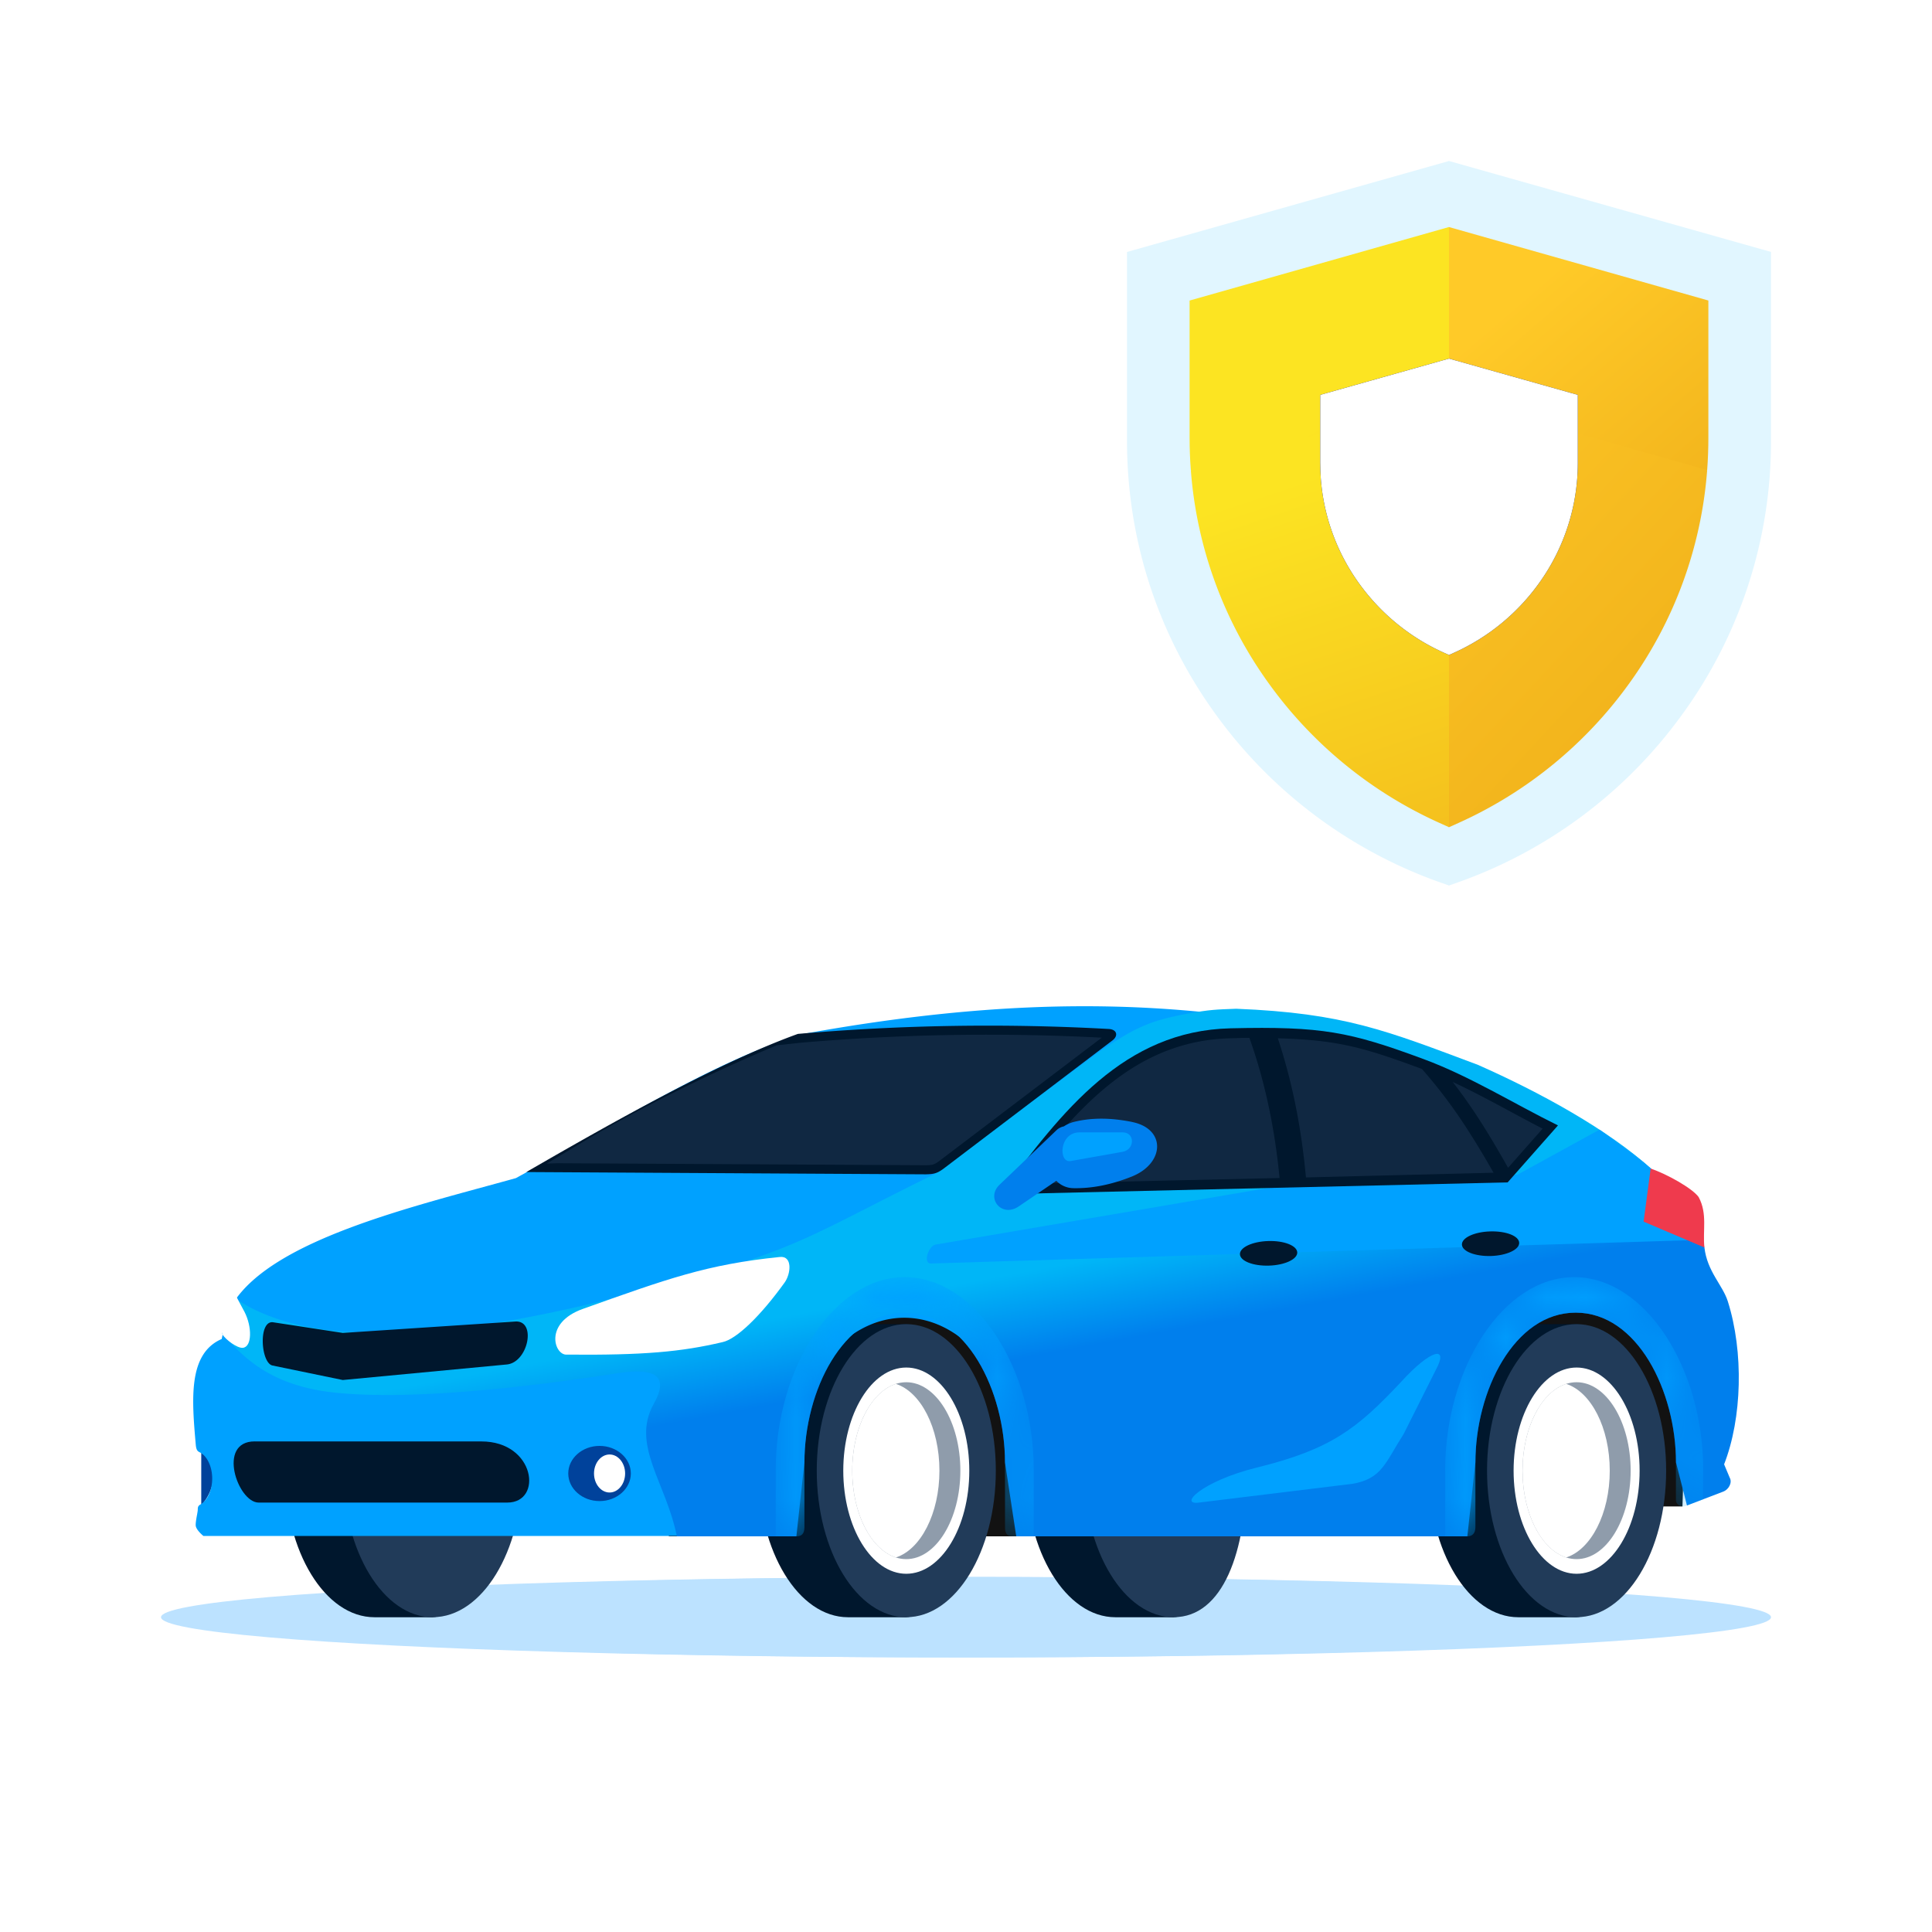 <svg width="48" height="48" viewBox="0 0 48 48" xmlns="http://www.w3.org/2000/svg" xmlns:xlink="http://www.w3.org/1999/xlink">
    <defs>
        <linearGradient x1="66.394%" y1="42.423%" x2="73.236%" y2="55.083%" id="sbjtm9rkxa">
            <stop stop-color="#00B6F7" offset="0%"/>
            <stop stop-color="#007FED" offset="100%"/>
        </linearGradient>
        <linearGradient x1="50%" y1="38.203%" x2="119%" y2="83.291%" id="352jhrdkrf">
            <stop stop-color="#FFCA28" offset="0%"/>
            <stop stop-color="#F2B41C" offset="100%"/>
        </linearGradient>
        <linearGradient x1="89.911%" y1="50%" x2="487.924%" y2="711.305%" id="s30ro9fipg">
            <stop stop-color="#FCE422" offset="0%"/>
            <stop stop-color="#F2B41C" offset="100%"/>
        </linearGradient>
        <linearGradient x1="3.609%" y1="0%" x2="81.248%" y2="74.691%" id="5ki32m1roh">
            <stop stop-color="#FFCA28" offset="0%"/>
            <stop stop-color="#F2B41C" offset="100%"/>
        </linearGradient>
        <linearGradient x1="37.535%" y1="20.009%" x2="61.709%" y2="140.291%" id="ocefpxuomi">
            <stop stop-color="#FCE422" offset="0%"/>
            <stop stop-color="#F2B41C" offset="100%"/>
        </linearGradient>
        <path d="M0 4.78v1.66h.55c.125 0 .2-.076.2-.229V4.602c0-1.77.962-3.72 2.492-3.72s2.49 1.95 2.49 3.72v.935c0 .122.134.19.244.148l.426-.163.007-.742C6.41 2.265 4.975 0 3.205 0 1.435 0 0 2.265 0 4.78" id="jtuctf9mab"/>
        <path d="M0 4.78v1.66h.513c.133 0 .2-.065.2-.229V4.602c0-1.77.961-3.72 2.492-3.72 1.53 0 2.491 1.95 2.491 3.72v1.61c0 .14.037.227.193.227h.52V4.78C6.41 2.265 4.974 0 3.205 0 1.435 0 0 2.265 0 4.78" id="z363i3jd0d"/>
        <path d="M7.881 12.22a5.237 5.237 0 0 1-2.1-1.704 5.11 5.11 0 0 1-.966-2.625l-.011-.2-.004-.2v-1.68L8 4.909l3.2.902v1.68a5.11 5.11 0 0 1-.982 3.024 5.237 5.237 0 0 1-2.1 1.705L8 12.273z" id="lpmq0hjivk"/>
        <filter x="-23.4%" y="-20.4%" width="146.9%" height="140.7%" filterUnits="objectBoundingBox" id="bcvafcbr3j">
            <feOffset in="SourceAlpha" result="shadowOffsetOuter1"/>
            <feGaussianBlur stdDeviation=".5" in="shadowOffsetOuter1" result="shadowBlurOuter1"/>
            <feColorMatrix values="0 0 0 0 0.949 0 0 0 0 0.706 0 0 0 0 0.11 0 0 0 1 0" in="shadowBlurOuter1"/>
        </filter>
    </defs>
    <g fill="none" fill-rule="evenodd">
        <g transform="translate(4 25)">
            <ellipse fill="#BCE2FF" cx="20" cy="15.179" rx="20" ry="1"/>
            <g transform="translate(.8)">
                <ellipse fill="#BCE2FF" cx="19.2" cy="15.179" rx="19.2" ry="1"/>
                <path d="M.2 12.396v-1.54a1.129 1.129 0 0 1 0 1.541" fill="#00429B"/>
                <path fill="#121212" d="m16.046 7.588 19.709-.145L37.1 9.27l-.1 3.157h-.541l-4.685.742H11.81z"/>
                <path d="M24.36 15.18h-1.447c-1.229 0-2.225-1.63-2.225-3.642 0-2.01.996-3.64 2.225-3.64h1.447c1.338 0 1.382 7.281 0 7.281" fill="#00172D"/>
                <path d="M24.36 15.18c-1.225 0-2.225-1.636-2.225-3.642 0-2.005 1-3.64 2.225-3.64 1.226 0 1.81 1.635 1.81 3.64 0 2.006-.584 3.641-1.81 3.641" fill="#213B59"/>
                <path d="M5.952 15.18H4.505c-1.23 0-2.226-1.63-2.226-3.642 0-2.01.997-3.64 2.226-3.64h1.447c1.338 0 1.381 7.281 0 7.281" fill="#00172D"/>
                <path d="M5.951 15.18c-1.225 0-2.224-1.636-2.224-3.642 0-2.005.999-3.64 2.224-3.64 1.226 0 2.226 1.635 2.226 3.64 0 2.006-1 3.641-2.226 3.641" fill="#213B59"/>
                <path d="M34.37 15.18h-1.447c-1.229 0-2.225-1.63-2.225-3.642 0-2.01.996-3.64 2.225-3.64h1.447c1.338 0 1.382 7.281 0 7.281" fill="#00172D"/>
                <path d="M34.37 15.18c-1.225 0-2.225-1.636-2.225-3.642 0-2.005 1-3.64 2.225-3.64 1.226 0 2.225 1.635 2.225 3.64 0 2.006-1 3.641-2.225 3.641" fill="#213B59"/>
                <path d="M34.37 14.1c-.862 0-1.565-1.15-1.565-2.562 0-1.41.703-2.562 1.565-2.562s1.566 1.151 1.566 2.562c0 1.411-.704 2.562-1.566 2.562" fill="#FFF"/>
                <path d="M34.37 13.736c-.74 0-1.343-.987-1.343-2.198 0-1.21.603-2.197 1.343-2.197s1.343.987 1.343 2.197-.603 2.198-1.343 2.198" fill="#213B59" opacity=".5"/>
                <path d="M34.11 13.695c-.617-.198-1.083-1.088-1.083-2.156 0-1.069.466-1.959 1.084-2.157.617.198 1.083 1.088 1.083 2.157 0 1.068-.466 1.958-1.083 2.156" fill="#FFF"/>
                <path d="M17.717 15.18H16.27c-1.23 0-2.226-1.63-2.226-3.642 0-2.01.997-3.64 2.226-3.64h1.447c1.338 0 1.382 7.281 0 7.281" fill="#00172D"/>
                <path d="M17.717 15.18c-1.226 0-2.225-1.636-2.225-3.642 0-2.005 1-3.64 2.225-3.64s2.224 1.635 2.224 3.64c0 2.006-.999 3.641-2.224 3.641" fill="#213B59"/>
                <path d="M17.716 14.1c-.862 0-1.565-1.15-1.565-2.562 0-1.41.703-2.562 1.565-2.562.863 0 1.566 1.151 1.566 2.562 0 1.411-.703 2.562-1.566 2.562" fill="#FFF"/>
                <path d="M17.716 13.736c-.74 0-1.342-.987-1.342-2.198 0-1.21.603-2.197 1.342-2.197.74 0 1.344.987 1.344 2.197s-.604 2.198-1.344 2.198" fill="#213B59" opacity=".5"/>
                <path d="M17.457 13.695c-.617-.198-1.083-1.088-1.083-2.156 0-1.069.466-1.959 1.083-2.157.617.198 1.083 1.088 1.083 2.157 0 1.068-.466 1.958-1.083 2.156" fill="#FFF"/>
                <path d="M8.017 4.27c2.441-1.334 4.963-2.937 7.138-3.582 6.451-1.169 11.192-.835 16.74.897L34.5 4.193l1.743 1.192-.067.352a8.244 8.244 0 0 0-.355-.008c-4.051 0-7.336 3.11-7.336 6.947 0 .21.01-.004.03.2h-8.077V11.17c0-1.771-1.241-3.431-2.771-3.431-1.53 0-2.771 1.66-2.771 3.431l-.159 1.99H.253s-.178-.143-.19-.255c-.008-.075.035-.284.035-.284.007-.048.016-.08.016-.13 0-.07.03-.092.071-.116.168-.1.287-.349.287-.64 0-.308-.133-.57-.316-.656-.058-.028-.082-.072-.092-.185-.101-1.146-.191-2.264.644-2.627.044-.203.162-.698.276-.88C1.989 5.778 5.53 4.964 8.017 4.27" fill="#00A1FF"/>
                <path d="M25.194 0c2.683.107 3.738.544 6.01 1.395 1.525.675 3.225 1.599 4.334 2.608l.475.711.265-.219.551 1.436c.068.597.453.935.58 1.335.4 1.264.356 2.906-.091 4.053l.14.333c.068.122-.026.293-.16.344l-.903.345-.273-1.071c0-1.77-.96-3.72-2.491-3.72-1.53 0-2.492 1.95-2.492 3.72l-.2 1.837H19.731l-.28-1.837c0-1.77-.96-3.72-2.49-3.72-1.531 0-2.492 1.95-2.492 3.72l-.2 1.837h-2.97c-.263-1.33-1.147-2.27-.573-3.292.388-.69.032-.891-.83-.77-1.536.24-4.974.73-7.152.486C1.031 9.338.405 8.486 0 8.078l.296-.91c.427.328 1.346.752 2.703.851 2.695.197 5.583-.51 8.175-1.204 3.208-.859 3.51-1.225 6.513-2.7l4.12-3.058c.895-.598 1.234-.761 2.209-.94.52-.094.668-.098 1.178-.117" transform="translate(.717 .062)" fill="url(#sbjtm9rkxa)"/>
                <path d="M34.94 3.066c.424.318.936.654 1.315 1l.475.71.265-.218.319 1.25-18.984.583c-.208.007-.065-.442.116-.47l8.326-1.418 6.129-.318 2.04-1.12z" fill="#00A1FF"/>
                <g transform="translate(31.106 6.73)">
                    <mask id="0cnyyweq4c" fill="#fff">
                        <use xlink:href="#jtuctf9mab"/>
                    </mask>
                    <path d="M0 4.78v1.66h.55c.125 0 .2-.076.2-.229V4.602c0-1.77.962-3.72 2.492-3.72s2.49 1.95 2.49 3.72v.935c0 .122.134.19.244.148l.426-.163.007-.742C6.41 2.265 4.975 0 3.205 0 1.435 0 0 2.265 0 4.78" fill="#00A1FF" mask="url(#0cnyyweq4c)"/>
                </g>
                <g>
                    <path d="M9.682 7.519c2.086-.743 3.078-1.106 4.895-1.29.318-.032.273.419.116.636-.602.837-1.197 1.407-1.543 1.48-1.018.24-1.96.328-3.87.31-.305.021-.582-.786.402-1.136" fill="#FFF"/>
                    <path d="m7.791 8.9-4.075.386-1.745-.36c-.295-.061-.358-1.132.017-1.074l1.728.264 4.287-.283C8.535 7.8 8.324 8.85 7.79 8.9M8.276 4.12c2.157-1.249 4.791-2.728 6.747-3.433a54.457 54.457 0 0 1 7.733-.122c.195.015.233.17.082.285l-4.206 3.193c-.152.109-.23.128-.43.133L8.4 4.12h-.123z" fill="#00172D"/>
                    <path d="m9.085 3.9 9.113.05c.15-.003.2-.006.321-.093L22.572.781a54.244 54.244 0 0 0-7.51.128l-.565.062c-1.498.622-3.405 1.555-4.793 2.388-.306.184-.612.368-.92.549l.3-.009z" fill="#213B59" opacity=".5"/>
                    <path d="M1.528 10.812H7.16c1.34 0 1.534 1.519.645 1.519h-6.18c-.517 0-1.043-1.52-.097-1.52" fill="#00172D"/>
                    <path d="M10.096 12.294c-.43 0-.778-.308-.778-.686 0-.378.349-.685.778-.685.428 0 .777.307.777.685 0 .378-.35.686-.777.686" fill="#00429B"/>
                    <path d="M10.345 12.081c-.213 0-.387-.212-.387-.473 0-.26.174-.472.387-.472.212 0 .386.212.386.472s-.174.473-.386.473" fill="#FFF"/>
                </g>
                <g transform="translate(14.473 6.73)">
                    <mask id="zjzfsn77te" fill="#fff">
                        <use xlink:href="#z363i3jd0d"/>
                    </mask>
                    <path d="M0 4.78v1.66h.513c.133 0 .2-.065.2-.229V4.602c0-1.77.961-3.72 2.492-3.72 1.53 0 2.491 1.95 2.491 3.72v1.61c0 .14.037.227.193.227h.52V4.78C6.41 2.265 4.974 0 3.205 0 1.435 0 0 2.265 0 4.78" fill="#00A1FF" mask="url(#zjzfsn77te)"/>
                </g>
                <g>
                    <path d="m36.21 4.033-.175 1.318 1.511.643c-.047-.417.08-.834-.142-1.25-.145-.214-.798-.58-1.194-.711" fill="#EF3A4D"/>
                    <path d="m30.873 9.034-.8 1.594c-.455.708-.534 1.108-1.266 1.236l-3.8.465c-.55.085.039-.528 1.423-.869 1.835-.452 2.486-.962 3.576-2.123.737-.814 1.202-.923.867-.303" fill="#00A1FF"/>
                    <path d="M.717 8.14c.056-.266.096-.743.335-.973.043.101.107.203.223.427.19.37.189.868-.042.892-.135.015-.43-.201-.516-.345" fill="#FFF"/>
                    <path d="M26.71 5.833c-.394.012-.709.158-.704.327.004.169.327.296.72.284.393-.012.708-.158.704-.327-.005-.169-.327-.296-.72-.284M32.224 5.594c-.393.011-.708.157-.703.327.004.168.326.295.72.284.392-.012.708-.159.703-.327-.004-.17-.327-.296-.72-.284M33.906 2.96c-1.113-.549-2.185-1.221-3.339-1.648-1.834-.678-2.52-.817-4.797-.764-2.642.063-4.177 2.045-5.716 4.123l12.603-.295 1.25-1.415z" fill="#00172D"/>
                    <path d="M20.532 4.413C21.948 2.526 23.4.853 25.775.796c.293-.006.172-.01.466-.01.207.58.37 1.174.495 1.781.116.56.199 1.127.254 1.7l-6.458.146zM26.948.796c.173.525.315 1.06.427 1.602.124.604.213 1.223.271 1.855l4.66-.117a21.103 21.103 0 0 0-.726-1.196 12.306 12.306 0 0 0-1.052-1.381l-.029-.011c-1.42-.525-2.068-.71-3.551-.752zm4.345 1.085c.757.352 1.489.777 2.233 1.16l-.858.972c-.257-.455-.512-.89-.795-1.32-.18-.272-.37-.541-.58-.812z" fill="#213B59" opacity=".5"/>
                    <path d="M23.324 2.874c-.482-.096-.963-.119-1.445 0a.783.783 0 0 0-.248.111.365.365 0 0 0-.18.092L20.028 4.44c-.336.331.058.821.483.532l.933-.635a.6.6 0 0 0 .435.183c.45.008.931-.085 1.445-.291.811-.327.853-1.183 0-1.354" fill="#007FED"/>
                    <path d="M22.022 3.133h1.07c.31 0 .305.428 0 .483l-1.294.23c-.305.054-.289-.713.224-.713" fill="#00A1FF"/>
                </g>
            </g>
        </g>
        <g fill="#E1F6FF">
            <path d="m36 4-4.956 9L36 22l.177-.062a11.69 11.69 0 0 0 5.62-4.192A11.519 11.519 0 0 0 44 10.947V6.259L36 4z"/>
            <path d="M28 6.26v4.687c0 2.458.762 4.81 2.203 6.799a11.69 11.69 0 0 0 5.62 4.192L36 22V4l-8 2.26z"/>
        </g>
        <path d="M14.414 7.68c.02-.269.03-.539.03-.81V3.466L8 1.641 3.73 7.679h10.684z" fill="url(#352jhrdkrf)" transform="translate(28 4)"/>
        <path d="M8 1.64 1.555 3.467V6.87c0 .271.01.541.031.81H8V1.64z" fill="url(#s30ro9fipg)" transform="translate(28 4)"/>
        <path d="m8 5.862-3.882 5.345L8 16.552l.24-.108a10.56 10.56 0 0 0 4.227-3.45 10.38 10.38 0 0 0 1.947-5.315L8 5.862z" fill="url(#5ki32m1roh)" transform="translate(28 4)"/>
        <path d="M1.586 7.68a10.38 10.38 0 0 0 1.947 5.314 10.56 10.56 0 0 0 4.228 3.45l.239.108V5.862L1.586 7.68z" fill="url(#ocefpxuomi)" transform="translate(28 4)"/>
        <g transform="translate(28 4)">
            <use fill="#000" filter="url(#bcvafcbr3j)" xlink:href="#lpmq0hjivk"/>
            <use fill="#FFF" xlink:href="#lpmq0hjivk"/>
        </g>
    </g>
</svg>

